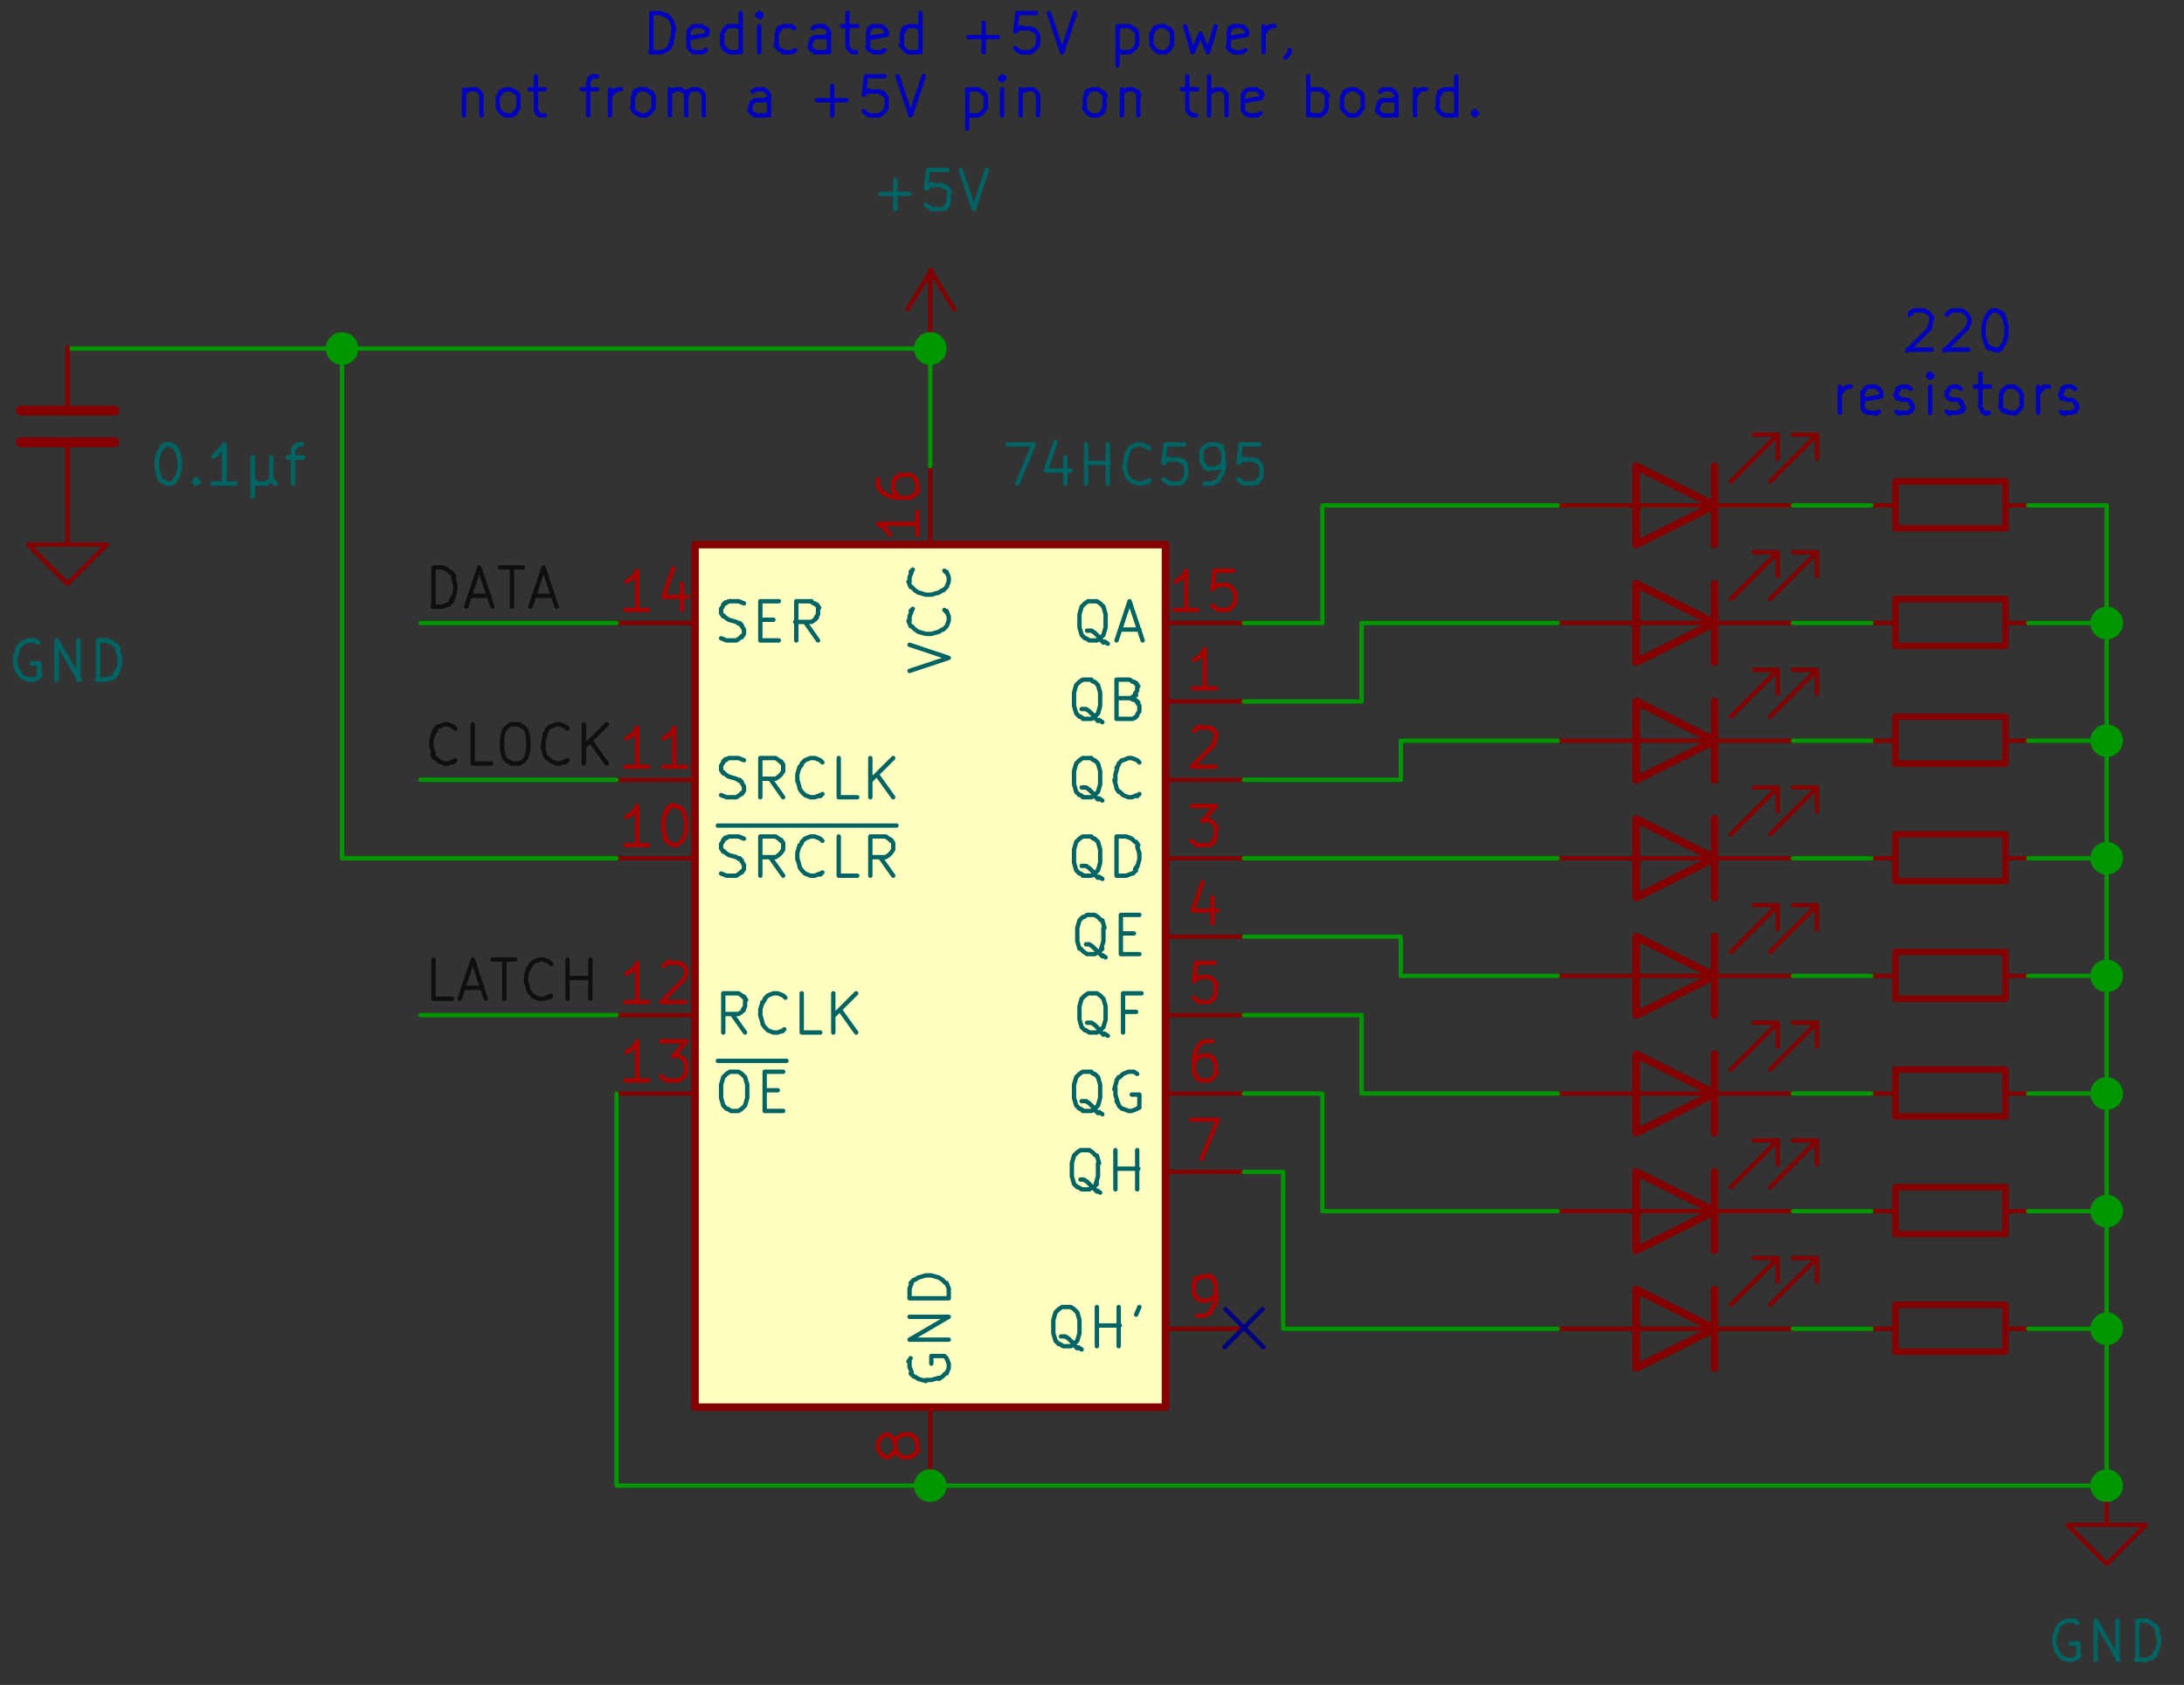 <svg id="Layer_1" xmlns="http://www.w3.org/2000/svg" version="1.1" viewBox="0 0 200.5 154.7">
  <rect x="0" y="0" width="200.5" height="154.7" fill="#333333" stroke="none"/>
  <defs>
    <style>
      .st1 {
        stroke: #000084
      }

      .st1,
      .st10,
      .st11,
      .st12,
      .st13,
      .st14,
      .st2,
      .st3,
      .st4,
      .st5,
      .st6,
      .st7,
      .st8,
      .st9 {
        stroke-linecap: round;
        stroke-linejoin: round
      }

      .st1,
      .st10,
      .st12,
      .st13,
      .st14,
      .st2,
      .st3,
      .st4,
      .st5,
      .st6,
      .st7,
      .st8,
      .st9 {
        fill: none
      }

      .st1,
      .st10,
      .st11,
      .st12,
      .st14,
      .st2,
      .st5,
      .st6 {
        stroke-width: .4px
      }

      .st13,
      .st2 {
        stroke: #a90000
      }

      .st17 {
        letter-spacing: .2em
      }

      .st13,
      .st3,
      .st7,
      .st8 {
        font-family: ArialMT, Arial;
        font-size: 4.8px;
        stroke-width: .4px
      }

      .st12,
      .st3 {
        stroke: #0f0f0f
      }

      .st4 {
        stroke-width: .7px
      }

      .st14,
      .st4,
      .st9 {
        stroke: #840000
      }

      .st21 {
        letter-spacing: .8em
      }

      .st11,
      .st5 {
        stroke: #009600
      }

      .st23 {
        letter-spacing: .8em
      }

      .st6,
      .st8 {
        stroke: #006464
      }

      .st10,
      .st7 {
        stroke: #0000c2
      }

      .st31 {
        letter-spacing: .4em
      }

      .st9 {
        stroke-width: .6px
      }

      .st32 {
        isolation: isolate;
        opacity: 0
      }

      .st35 {
        letter-spacing: .8em
      }

      .st11 {
        fill: #009600
      }

      .st36 {
        letter-spacing: 1.6em
      }

      .st41 {
        letter-spacing: .3em
      }
    </style>
  </defs>
  <path class="st9" d="M174 87.4h10.1v4.3H174z" />
  <path class="st14"
    d="M174 89.6h-2.2M184.1 89.6h2.2M162.5 44.2l4.3-4.3h-2.2 2.2v2.2M158.9 44.2l4.3-4.3H161h2.2v2.2M157.4 46.4h-7.2" />
  <path class="st4" d="M157.4 42.8V50M150.2 42.8V50l7.2-3.6-7.2-3.6Z" />
  <path class="st14"
    d="M157.4 46.4h7.2M150.2 46.4H143M162.5 65.8l4.3-4.3h-2.2 2.2v2.2M158.9 65.8l4.3-4.3H161h2.2v2.2M157.4 68h-7.2" />
  <path class="st4" d="M157.4 64.4v7.2M150.2 64.4v7.2l7.2-3.6-7.2-3.6Z" />
  <path class="st14"
    d="M157.4 68h7.2M150.2 68H143M162.5 119.8l4.3-4.3h-2.2 2.2v2.2M158.9 119.8l4.3-4.3H161h2.2v2.2M157.4 122h-7.2" />
  <path class="st4" d="M157.4 118.4v7.2M150.2 118.4v7.2l7.2-3.6-7.2-3.6Z" />
  <path class="st14"
    d="M157.4 122h7.2M150.2 122H143M162.5 98.2l4.3-4.3h-2.2 2.2v2.2M158.9 98.2l4.3-4.3H161h2.2v2.2M157.4 100.4h-7.2" />
  <path class="st4" d="M157.4 96.8v7.2M150.2 96.8v7.2l7.2-3.6-7.2-3.6Z" />
  <path class="st14" d="M157.4 100.4h7.2M150.2 100.4H143" />
  <path class="st9" d="M174 119.8h10.1v4.3H174z" />
  <path class="st14"
    d="M174 122h-2.2M184.1 122h2.2M162.5 109l4.3-4.3h-2.2 2.2v2.2M158.9 109l4.3-4.3H161h2.2v2.2M157.4 111.2h-7.2" />
  <path class="st4" d="M157.4 107.6v7.2M150.2 107.6v7.2l7.2-3.6-7.2-3.6Z" />
  <path class="st14" d="M157.4 111.2h7.2M150.2 111.2H143" />
  <path class="st9" d="M174 109h10.1v4.3H174z" />
  <path class="st14" d="M174 111.2h-2.2M184.1 111.2h2.2" />
  <path class="st9" d="M174 98.2h10.1v4.3H174z" />
  <path class="st14"
    d="M174 100.4h-2.2M184.1 100.4h2.2M162.5 55l4.3-4.3h-2.2 2.2v2.2M158.9 55l4.3-4.3H161h2.2v2.2M157.4 57.2h-7.2" />
  <path class="st4" d="M157.4 53.6v7.2M150.2 53.6v7.2l7.2-3.6-7.2-3.6Z" />
  <path class="st14" d="M157.4 57.2h7.2M150.2 57.2H143M193.4 136.4v3.6h3.6l-3.6 3.6-3.6-3.6h3.6M193.4 136.4h0" />
  <path class="st6"
    d="m190.7 149-.3-.2M190.3 148.8h-.5M189.8 148.8l-.5.2M189.3 149l-.3.3M189 149.3l-.2.3M188.8 149.7l-.2.7M188.6 150.3v.5M188.6 150.9l.2.7M188.8 151.5l.2.3M189 151.9l.3.3M189.3 152.2l.5.2M189.8 152.4h.3M190.2 152.4l.5-.2M190.7 152.2l.2-.2M190.8 152.1v-1.2M190.8 150.9h-.7M192.4 152.4v-3.6M192.4 148.8l2.1 3.6M194.4 152.4v-3.6M196.2 152.4v-3.6M196.2 148.8h.9M197 148.8l.5.2M197.5 149l.3.3M197.9 149.3l.2.3M198 149.7l.2.7M198.2 150.3v.5M198.2 150.9l-.2.7M198 151.5l-.2.3M197.9 151.9l-.3.3M197.5 152.2l-.5.2M197 152.4h-.9" />
  <path class="st14" d="m83.3 28.4 2.2-3.6M85.4 24.8l2.2 3.6M85.4 32v-7.2M85.4 32h0" />
  <path class="st6"
    d="M80.8 17.8h2.7M82.2 19.2v-2.7M87 15.6h-1.7M85.2 15.6l-.2 1.7M85.1 17.3l.2-.2M85.2 17.1l.3-.2M85.6 17h.9M86.4 17l.3.2M86.8 17.1l.2.2M87 17.3l.2.3M87.1 17.7v.9M87.1 18.5l-.2.3M87 18.9l-.2.2M86.8 19l-.3.2M86.4 19.2h-.9M85.6 19.2l-.3-.2M85.2 19l-.2-.2M88.2 15.6l1.2 3.6M89.4 19.2l1.2-3.6" />
  <path style="fill:#ffffc2" d="M63.8 50H107v79.2H63.8z" />
  <path class="st4" d="M63.8 50H107v79.2H63.8z" />
  <path class="st14" d="M63.8 57.2h-7.2" />
  <path class="st6"
    d="m66.2 58.6.5.2M66.7 58.8h.9M67.6 58.8l.3-.2M67.9 58.6l.2-.2M68.1 58.5l.2-.3M68.3 58.1v-.3M68.3 57.8l-.2-.3M68.1 57.4l-.2-.2M67.9 57.3l-.3-.2M67.6 57.1l-.7-.2M66.9 56.9l-.3-.2M66.6 56.7l-.2-.2M66.4 56.6l-.2-.3M66.2 56.2v-.3M66.2 55.9l.2-.3M66.4 55.5l.2-.2M66.6 55.4l.3-.2M66.9 55.2h.9M67.8 55.2l.5.2M69.8 56.9H71M71.5 58.8h-1.7M69.8 58.8v-3.6M69.8 55.2h1.7M75.1 58.8l-1.2-1.7M73.1 58.8v-3.6M73.1 55.2h1.4M74.4 55.2l.3.2M74.8 55.4l.2.2M75 55.5l.2.3M75.1 55.9v.5M75.1 56.4l-.2.3M75 56.7l-.2.2M74.8 56.9l-.3.2M74.4 57.1H73" />
  <path class="st2"
    d="M59.5 56h-2.1M58.5 56v-3.6M58.5 52.4l-.3.5M58.2 52.9l-.3.3M57.8 53.2l-.3.2M62.6 53.6V56M61.8 52.2l-.9 2.6M60.9 54.8h2.2" />
  <path class="st14" d="M63.8 71.6h-7.2" />
  <path class="st6"
    d="m66.2 73 .5.2M66.7 73.2h.9M67.6 73.2l.3-.2M67.9 73l.2-.2M68.1 72.9l.2-.3M68.3 72.5v-.3M68.3 72.2l-.2-.3M68.1 71.8l-.2-.2M67.9 71.7l-.3-.2M67.6 71.5l-.7-.2M66.9 71.3l-.3-.2M66.6 71.1l-.2-.2M66.4 71l-.2-.3M66.2 70.6v-.3M66.2 70.3l.2-.3M66.4 69.9l.2-.2M66.6 69.8l.3-.2M66.9 69.6h.9M67.8 69.6l.5.2M71.9 73.2l-1.2-1.7M69.8 73.2v-3.6M69.8 69.6h1.4M71.2 69.6l.3.2M71.5 69.8l.2.2M71.7 69.9l.2.3M71.9 70.3v.5M71.9 70.8l-.2.3M71.7 71.1l-.2.2M71.5 71.3l-.3.2M71.2 71.5h-1.4M75.5 72.9l-.2.2M75.3 73l-.5.2M74.8 73.2h-.3M74.4 73.2l-.5-.2M73.9 73l-.3-.3M73.6 72.7l-.2-.3M73.4 72.3l-.2-.7M73.2 71.7v-.5M73.2 71.1l.2-.7M73.4 70.5l.2-.3M73.6 70.1l.3-.3M73.9 69.8l.5-.2M74.4 69.6h.3M74.8 69.6l.5.2M75.3 69.8l.2.2M78.7 73.2H77M77 73.2v-3.6M79.9 73.2v-3.6M82 73.2l-1.5-2.1M82 69.6l-2.1 2.1" />
  <path class="st2"
    d="M59.5 70.4h-2.1M58.5 70.4v-3.6M58.5 66.8l-.3.5M58.2 67.3l-.3.3M57.8 67.6l-.3.2M63 70.4h-2.1M61.9 70.4v-3.6M61.9 66.8l-.3.5M61.6 67.3l-.3.3M61.2 67.6l-.3.2" />
  <path class="st14" d="M63.8 78.8h-7.2" />
  <path class="st6"
    d="m66.2 80.2.5.2M66.7 80.4h.9M67.6 80.4l.3-.2M67.9 80.2l.2-.2M68.1 80.1l.2-.3M68.3 79.7v-.3M68.3 79.4l-.2-.3M68.1 79l-.2-.2M67.9 78.9l-.3-.2M67.6 78.7l-.7-.2M66.9 78.5l-.3-.2M66.6 78.3l-.2-.2M66.4 78.2l-.2-.3M66.2 77.8v-.3M66.2 77.5l.2-.3M66.4 77.1l.2-.2M66.6 77l.3-.2M66.9 76.8h.9M67.8 76.8l.5.2M71.9 80.4l-1.2-1.7M69.8 80.4v-3.6M69.8 76.8h1.4M71.2 76.8l.3.2M71.5 77l.2.2M71.7 77.1l.2.3M71.9 77.5v.5M71.9 78l-.2.3M71.7 78.3l-.2.2M71.5 78.5l-.3.2M71.2 78.7h-1.4M75.5 80.1l-.2.2M75.3 80.2l-.5.2M74.8 80.4h-.3M74.4 80.4l-.5-.2M73.9 80.2l-.3-.3M73.6 79.9l-.2-.3M73.4 79.5l-.2-.7M73.2 78.9v-.5M73.2 78.3l.2-.7M73.4 77.7l.2-.3M73.6 77.3l.3-.3M73.9 77l.5-.2M74.4 76.8h.3M74.8 76.8l.5.2M75.3 77l.2.2M78.7 80.4H77M77 80.4v-3.6M82 80.4l-1.2-1.7M79.9 80.4v-3.6M79.9 76.8h1.4M81.3 76.8l.3.2M81.6 77l.2.2M81.8 77.1l.2.3M82 77.5v.5M82 78l-.2.3M81.8 78.3l-.2.2M81.6 78.5l-.3.2M81.3 78.7h-1.4M65.9 75.8h16.4" />
  <path class="st2"
    d="M59.5 77.6h-2.1M58.5 77.6V74M58.5 74l-.3.5M58.2 74.5l-.3.3M57.8 74.8l-.3.2M61.8 74h.3M62.1 74l.3.2M62.4 74.1l.2.2M62.6 74.3l.2.3M62.8 74.7l.2.7M63 75.3v.9M63 76.2l-.2.7M62.8 76.9l-.2.3M62.6 77.2l-.2.2M62.4 77.4l-.3.2M62.1 77.6h-.3M61.8 77.6l-.3-.2M61.4 77.4l-.2-.2M61.2 77.2l-.2-.3M61.1 76.9l-.2-.7M60.9 76.2v-.9M60.9 75.3l.2-.7M61.1 74.7l.2-.3M61.2 74.3l.2-.2M61.4 74.1l.3-.2" />
  <path class="st14" d="M63.8 93.2h-7.2" />
  <path class="st6"
    d="m68.4 94.8-1.2-1.7M66.4 94.8v-3.6M66.4 91.2h1.4M67.8 91.2l.3.2M68.1 91.4l.2.2M68.3 91.5l.2.3M68.4 91.9v.5M68.4 92.4l-.2.3M68.3 92.7l-.2.2M68.1 92.9l-.3.2M67.8 93.1h-1.4M72 94.5l-.2.2M71.9 94.6l-.5.2M71.4 94.8h-.3M71 94.8l-.5-.2M70.5 94.6l-.3-.3M70.2 94.3 70 94M70 93.9l-.2-.7M69.8 93.3v-.5M69.8 92.7l.2-.7M70 92.1l.2-.3M70.2 91.7l.3-.3M70.5 91.4l.5-.2M71 91.2h.3M71.4 91.2l.5.2M71.9 91.4l.2.2M75.3 94.8h-1.7M73.6 94.8v-3.6M76.5 94.8v-3.6M78.6 94.8l-1.5-2.1M78.6 91.2l-2.1 2.1" />
  <path class="st2"
    d="M59.5 92h-2.1M58.5 92v-3.6M58.5 88.4l-.3.5M58.2 88.9l-.3.3M57.8 89.2l-.3.2M60.9 88.7l.2-.2M61.1 88.5l.3-.2M61.4 88.4h.9M62.3 88.4l.3.2M62.6 88.5l.2.2M62.8 88.7l.2.3M63 89.1v.3M63 89.4l-.2.5M62.8 89.9 60.7 92M60.7 92h2.2" />
  <path class="st14" d="M63.8 100.4h-7.2" />
  <path class="st6"
    d="M67.1 98.4h.7M67.8 98.4l.3.2M68.1 98.6l.3.3M68.4 98.9l.2.7M68.6 99.6v1.2M68.6 100.8l-.2.7M68.4 101.5l-.3.3M68.1 101.8l-.3.2M67.8 102h-.7M67.1 102l-.3-.2M66.7 101.8l-.3-.3M66.4 101.5l-.2-.7M66.2 100.8v-1.2M66.2 99.6l.2-.7M66.4 98.9l.3-.3M66.7 98.6l.3-.2M70.2 100.1h1.2M71.9 102h-1.7M70.2 102v-3.6M70.2 98.4h1.7M65.9 97.4h6.3" />
  <path class="st2"
    d="M59.5 99.2h-2.1M58.5 99.2v-3.6M58.5 95.6l-.3.5M58.2 96.1l-.3.3M57.8 96.4l-.3.2M60.7 95.6h2.2M63 95.6 61.8 97M61.8 96.9h.5M62.3 96.9l.3.2M62.6 97.1l.2.2M62.8 97.3l.2.3M63 97.6v.9M63 98.5l-.2.3M62.8 98.8l-.2.2M62.6 99l-.3.2M62.3 99.2h-1M61.2 99.2l-.3-.2M60.9 99l-.2-.2" />
  <path class="st14" d="M85.4 50v-7.2" />
  <path class="st6"
    d="m83.5 61.6 3.6-1.2M87.1 60.4l-3.6-1.2M86.7 56l.2.2M86.9 56.1l.2.5M87.1 56.6v.3M87.1 57l-.2.5M86.9 57.5l-.3.3M86.5 57.8l-.3.2M86.2 58l-.7.2M85.5 58.2H85M85 58.2l-.7-.2M84.3 58l-.3-.2M84 57.8l-.3-.3M83.6 57.5l-.2-.5M83.5 57v-.3M83.5 56.6l.2-.5M83.6 56.1l.2-.2M86.7 52.4l.2.2M86.9 52.5l.2.5M87.1 53v.3M87.1 53.4l-.2.5M86.9 53.9l-.3.3M86.5 54.2l-.3.2M86.2 54.4l-.7.2M85.5 54.6H85M85 54.6l-.7-.2M84.3 54.4l-.3-.2M84 54.2l-.3-.3M83.6 53.9l-.2-.5M83.5 53.4v-.3M83.5 53l.2-.5M83.6 52.5l.2-.2" />
  <path class="st2"
    d="M84.2 47v2.1M84.2 48.1h-3.6M80.6 48.1l.5.3M81.1 48.4l.3.3M81.5 48.8l.2.3M80.6 44v.7M80.6 44.6l.2.3M80.8 45l.2.2M81 45.2l.5.3M81.5 45.5l.7.2M82.2 45.7h1.4M83.5 45.7l.3-.2M83.9 45.5l.2-.2M84.1 45.3l.2-.3M84.2 45v-.7M84.2 44.3 84 44M84.1 44l-.2-.2M83.9 43.8l-.3-.2M83.5 43.6h-.9M82.7 43.6l-.3.2M82.3 43.8l-.2.2M82.2 44l-.2.3M82 44.3v.7M82 45l.2.3M82.2 45.3l.2.2M82.3 45.5l.3.2" />
  <path class="st14" d="M85.4 129.2v7.2" />
  <path class="st6"
    d="m83.6 124.7-.2.3M83.5 125v.5M83.5 125.5l.2.5M83.6 126.1l.3.3M84 126.4l.3.2M84.3 126.6l.7.2M85 126.7h.5M85.5 126.7l.7-.2M86.2 126.6l.3-.2M86.5 126.4l.3-.3M86.9 126.1l.2-.5M87.1 125.5v-.3M87.1 125.2l-.2-.5M86.9 124.7l-.2-.2M86.7 124.5h-1.2M85.5 124.5v.7M87.1 123h-3.6M83.5 123l3.6-2.1M87.1 120.9h-3.6M87.1 119.2h-3.6M83.5 119.2v-.9M83.5 118.3l.2-.5M83.6 117.8l.3-.3M84 117.5l.3-.2M84.3 117.3l.7-.2M85 117.1h.5M85.5 117.1l.7.2M86.2 117.3l.3.2M86.5 117.5l.3.3M86.9 117.8l.2.5M87.1 118.3v.9" />
  <path class="st2"
    d="m82.2 133.1-.2.3M82 133.4l-.2.2M81.8 133.6l-.3.2M81.5 133.8h-.2M81.3 133.8l-.3-.2M81 133.6l-.2-.2M80.8 133.4l-.2-.3M80.6 133.1v-.7M80.6 132.4l.2-.3M80.8 132.1l.2-.2M81 131.9l.3-.2M81.3 131.7h.2M81.5 131.7l.3.2M81.8 131.9l.2.2M82 132.1l.2.3M82.2 132.4v.7M82.2 133.1l.2.3M82.3 133.4l.2.2M82.5 133.6l.3.2M82.9 133.8h.7M83.5 133.8l.3-.2M83.9 133.6l.2-.2M84.1 133.4l.2-.3M84.2 133.1v-.7M84.2 132.4l-.2-.3M84.1 132.1l-.2-.2M83.9 131.9l-.3-.2M83.5 131.7h-.7M82.9 131.7l-.3.2M82.5 131.9l-.2.2M82.3 132.1l-.2.3" />
  <path class="st14" d="M107 57.2h7.2" />
  <path class="st6"
    d="m101.7 59.1-.3-.2M101.3 59l-.3-.3M101 58.6l-.5-.5M100.5 58.1l-.3-.2M100.1 57.9h-.3M100 58.8l-.3-.2M99.6 58.6l-.3-.3M99.3 58.3l-.2-.7M99.1 57.6v-1.2M99.1 56.4l.2-.7M99.3 55.7l.3-.3M99.6 55.4l.3-.2M100 55.2h.7M100.7 55.2l.3.2M101 55.4l.3.3M101.3 55.7l.2.7M101.5 56.4v1.2M101.5 57.6l-.2.7M101.3 58.3l-.3.3M101 58.6l-.3.2M100.7 58.8h-.7M102.9 57.8h1.7M102.5 58.8l1.2-3.6M103.7 55.2l1.2 3.6" />
  <path class="st2"
    d="M109.9 56h-2.1M108.9 56v-3.6M108.9 52.4l-.3.5M108.6 52.9l-.3.3M108.2 53.2l-.3.2M113.2 52.4h-1.7M111.5 52.4l-.2 1.7M111.3 54.1l.2-.2M111.5 53.9l.3-.2M111.8 53.7h.9M112.7 53.7l.3.2M113 53.9l.2.2M113.2 54.1l.2.3M113.4 54.4v.9M113.4 55.3l-.2.3M113.2 55.6l-.2.2M113 55.8l-.3.2M112.7 56h-.9M111.8 56l-.3-.2M111.5 55.8l-.2-.2" />
  <path class="st14" d="M107 64.4h7.2" />
  <path class="st6"
    d="m101.2 66.3-.3-.2M100.8 66.2l-.3-.3M100.5 65.8l-.5-.5M100 65.3l-.3-.2M99.6 65.1h-.3M99.5 66l-.3-.2M99.1 65.8l-.3-.3M98.8 65.5l-.2-.7M98.6 64.8v-1.2M98.6 63.6l.2-.7M98.8 62.9l.3-.3M99.1 62.6l.3-.2M99.5 62.4h.7M100.1 62.4l.3.2M100.5 62.6l.3.3M100.8 62.9l.2.7M101 63.6v1.2M101 64.8l-.2.7M100.8 65.5l-.3.3M100.5 65.8l-.3.2M100.1 66h-.7M103.7 64.1l.5.2M104.3 64.3l.2.2M104.4 64.5l.2.3M104.6 64.8v.5M104.6 65.3l-.2.3M104.4 65.7l-.2.2M104.3 65.8l-.3.2M103.9 66h-1.4M102.5 66v-3.6M102.5 62.4h1.2M103.7 62.4l.3.2M104.1 62.6l.2.2M104.3 62.7l.2.3M104.4 63.1v.3M104.4 63.4l-.2.3M104.3 63.8l-.2.2M104.1 63.9l-.3.2M103.7 64.1h-1.2" />
  <path class="st2" d="M111.6 63.2h-2.1M110.6 63.2v-3.6M110.6 59.6l-.3.5M110.3 60.1l-.3.3M109.9 60.4l-.3.2" />
  <path class="st14" d="M107 71.6h7.2" />
  <path class="st6"
    d="m101.2 73.5-.3-.2M100.8 73.4l-.3-.3M100.5 73l-.5-.5M100 72.5l-.3-.2M99.6 72.3h-.3M99.5 73.2l-.3-.2M99.1 73l-.3-.3M98.8 72.7l-.2-.7M98.6 72v-1.2M98.6 70.8l.2-.7M98.8 70.1l.3-.3M99.1 69.8l.3-.2M99.5 69.6h.7M100.1 69.6l.3.2M100.5 69.8l.3.3M100.8 70.1l.2.7M101 70.8V72M101 72l-.2.7M100.8 72.7l-.3.3M100.5 73l-.3.2M100.1 73.2h-.7M104.6 72.9l-.2.2M104.4 73l-.5.2M103.9 73.2h-.3M103.6 73.2l-.5-.2M103.1 73l-.3-.3M102.7 72.7l-.2-.3M102.5 72.3l-.2-.7M102.4 71.7v-.5M102.4 71.1l.2-.7M102.5 70.5l.2-.3M102.7 70.1l.3-.3M103.1 69.8l.5-.2M103.6 69.6h.3M103.9 69.6l.5.2M104.4 69.8l.2.2" />
  <path class="st2"
    d="m109.6 67.1.2-.2M109.8 66.9l.3-.2M110.1 66.8h.9M111 66.8l.3.2M111.3 66.9l.2.2M111.5 67.1l.2.3M111.6 67.5v.3M111.6 67.8l-.2.5M111.5 68.3l-2.1 2.1M109.4 70.4h2.2" />
  <path class="st14" d="M107 78.8h7.2" />
  <path class="st6"
    d="m101.2 80.7-.3-.2M100.8 80.6l-.3-.3M100.5 80.2l-.5-.5M100 79.7l-.3-.2M99.6 79.5h-.3M99.5 80.4l-.3-.2M99.1 80.2l-.3-.3M98.8 79.9l-.2-.7M98.6 79.2V78M98.6 78l.2-.7M98.8 77.3l.3-.3M99.1 77l.3-.2M99.5 76.8h.7M100.1 76.8l.3.2M100.5 77l.3.3M100.8 77.3l.2.7M101 78v1.2M101 79.2l-.2.7M100.8 79.9l-.3.3M100.5 80.2l-.3.2M100.1 80.4h-.7M102.5 80.4v-3.6M102.5 76.8h.9M103.4 76.8l.5.2M103.9 77l.3.3M104.3 77.3l.2.3M104.4 77.7l.2.7M104.6 78.3v.5M104.6 78.9l-.2.7M104.4 79.5l-.2.3M104.3 79.9l-.3.3M103.9 80.2l-.5.2M103.4 80.4h-.9" />
  <path class="st2"
    d="M109.4 74h2.2M111.6 74l-1.2 1.4M110.4 75.3h.5M111 75.3l.3.2M111.3 75.5l.2.2M111.5 75.7l.2.3M111.6 76v.9M111.6 76.9l-.2.3M111.5 77.2l-.2.2M111.3 77.4l-.3.2M111 77.6h-1M109.9 77.6l-.3-.2M109.6 77.4l-.2-.2" />
  <path class="st14" d="M107 86h7.2" />
  <path class="st6"
    d="m101.5 87.9-.3-.2M101.2 87.8l-.3-.3M100.8 87.4l-.5-.5M100.3 86.9l-.3-.2M100 86.7h-.3M99.8 87.6l-.3-.2M99.5 87.4l-.3-.3M99.1 87.1l-.2-.7M98.9 86.4v-1.2M98.9 85.2l.2-.7M99.1 84.5l.3-.3M99.5 84.2l.3-.2M99.8 84h.7M100.5 84l.3.2M100.8 84.2l.3.3M101.2 84.5l.2.7M101.3 85.2v1.2M101.3 86.4l-.2.7M101.2 87.1l-.3.3M100.8 87.4l-.3.2M100.5 87.6h-.7M102.9 85.7h1.2M104.6 87.6h-1.7M102.9 87.6V84M102.9 84h1.7" />
  <path class="st2" d="M111.3 82.4v2.4M110.4 81l-.9 2.6M109.6 83.6h2.2" />
  <path class="st14" d="M107 93.2h7.2" />
  <path class="st6"
    d="m101.7 95.1-.3-.2M101.3 95l-.3-.3M101 94.6l-.5-.5M100.5 94.1l-.3-.2M100.1 93.9h-.3M100 94.8l-.3-.2M99.6 94.6l-.3-.3M99.3 94.3l-.2-.7M99.1 93.6v-1.2M99.1 92.4l.2-.7M99.3 91.7l.3-.3M99.6 91.4l.3-.2M100 91.2h.7M100.7 91.2l.3.2M101 91.4l.3.3M101.3 91.7l.2.7M101.5 92.4v1.2M101.5 93.6l-.2.7M101.3 94.3l-.3.3M101 94.6l-.3.2M100.7 94.8h-.7M104.3 92.9h-1.2M103.1 94.8v-3.6M103.1 91.2h1.7" />
  <path class="st2"
    d="M111.5 88.4h-1.7M109.8 88.4l-.2 1.7M109.6 90.1l.2-.2M109.8 89.9l.3-.2M110.1 89.7h.9M111 89.7l.3.2M111.3 89.9l.2.2M111.5 90.1l.2.3M111.6 90.4v.9M111.6 91.3l-.2.3M111.5 91.6l-.2.2M111.3 91.8l-.3.2M111 92h-.9M110.1 92l-.3-.2M109.8 91.8l-.2-.2" />
  <path class="st14" d="M107 100.4h7.2" />
  <path class="st6"
    d="m101.2 102.3-.3-.2M100.8 102.2l-.3-.3M100.5 101.8l-.5-.5M100 101.3l-.3-.2M99.6 101.1h-.3M99.5 102l-.3-.2M99.1 101.8l-.3-.3M98.8 101.5l-.2-.7M98.6 100.8v-1.2M98.6 99.6l.2-.7M98.8 98.9l.3-.3M99.1 98.6l.3-.2M99.5 98.4h.7M100.1 98.4l.3.2M100.5 98.6l.3.3M100.8 98.9l.2.7M101 99.6v1.2M101 100.8l-.2.7M100.8 101.5l-.3.3M100.5 101.8l-.3.2M100.1 102h-.7M104.4 98.6l-.3-.2M104.1 98.4h-.5M103.6 98.4l-.5.2M103.1 98.6l-.3.3M102.7 98.9l-.2.3M102.5 99.3l-.2.7M102.4 99.9v.5M102.4 100.5l.2.7M102.5 101.1l.2.3M102.7 101.5l.3.3M103.1 101.8l.5.2M103.6 102h.3M103.9 102l.5-.2M104.4 101.8l.2-.2M104.6 101.7v-1.2M104.6 100.5h-.7" />
  <path class="st2"
    d="M111.3 95.6h-.7M110.6 95.6l-.3.2M110.3 95.7l-.2.2M110.1 95.9l-.3.5M109.8 96.4l-.2.7M109.6 97.1v1.4M109.6 98.5l.2.3M109.8 98.8l.2.2M109.9 99l.3.2M110.3 99.2h.7M111 99.2l.3-.2M111.3 99l.2-.2M111.5 98.8l.2-.3M111.6 98.5v-.9M111.6 97.6l-.2-.3M111.5 97.3l-.2-.2M111.3 97.1l-.3-.2M111 96.9h-.7M110.3 96.9l-.3.2M109.9 97.1l-.2.2M109.8 97.3l-.2.3" />
  <path class="st14" d="M107 107.6h7.2" />
  <path class="st6"
    d="m101 109.5-.3-.2M100.7 109.4l-.3-.3M100.3 109l-.5-.5M99.8 108.5l-.3-.2M99.5 108.3h-.3M99.3 109.2l-.3-.2M98.9 109l-.3-.3M98.6 108.7l-.2-.7M98.4 108v-1.2M98.4 106.8l.2-.7M98.6 106.1l.3-.3M98.9 105.8l.3-.2M99.3 105.6h.7M100 105.6l.3.2M100.3 105.8l.3.3M100.7 106.1l.2.7M100.8 106.8v1.2M100.8 108l-.2.7M100.7 108.7l-.3.3M100.3 109l-.3.2M100 109.2h-.7M102.4 109.2v-3.6M102.4 107.3h2.1M104.4 109.2v-3.6" />
  <path class="st2" d="M109.4 102.8h2.4M111.8 102.8l-1.5 3.6" />
  <path class="st14" d="M107 122h7.2" />
  <path class="st6"
    d="m99.3 123.9-.3-.2M98.9 123.8l-.3-.3M98.6 123.4l-.5-.5M98.1 122.9l-.3-.2M97.7 122.7h-.3M97.6 123.6l-.3-.2M97.2 123.4l-.3-.3M96.9 123.1l-.2-.7M96.7 122.4v-1.2M96.7 121.2l.2-.7M96.9 120.5l.3-.3M97.2 120.2l.3-.2M97.6 120h.7M98.3 120l.3.2M98.6 120.2l.3.3M98.9 120.5l.2.7M99.1 121.2v1.2M99.1 122.4l-.2.7M98.9 123.1l-.3.3M98.6 123.4l-.3.2M98.3 123.6h-.7M100.7 123.6V120M100.7 121.7h2.1M102.7 123.6V120M104.6 120l-.3.7" />
  <path class="st2"
    d="M109.9 120.8h.7M110.6 120.8l.3-.2M111 120.6l.2-.2M111.1 120.4l.3-.5M111.5 119.9l.2-.7M111.6 119.2v-1.4M111.6 117.9l-.2-.3M111.5 117.5l-.2-.2M111.3 117.3l-.3-.2M111 117.2h-.7M110.3 117.2l-.3.2M109.9 117.3l-.2.2M109.8 117.5l-.2.3M109.6 117.9v.9M109.6 118.7l.2.3M109.8 119.1l.2.2M109.9 119.2l.3.2M110.3 119.4h.7M111 119.4l.3-.2M111.3 119.2l.2-.2M111.5 119.1l.2-.3" />
  <path class="st6"
    d="M92.5 40.8h2.4M94.9 40.8l-1.5 3.6M97.8 42v2.4M96.9 40.6l-.9 2.6M96.1 43.2h2.2M99.7 44.4v-3.6M99.7 42.5h2.1M101.7 44.4v-3.6M105.5 44.1l-.2.2M105.3 44.2l-.5.2M104.8 44.4h-.3M104.5 44.4l-.5-.2M103.9 44.2l-.3-.3M103.6 43.9l-.2-.3M103.4 43.5l-.2-.7M103.3 42.9v-.5M103.3 42.3l.2-.7M103.4 41.7l.2-.3M103.6 41.3l.3-.3M103.9 41l.5-.2M104.5 40.8h.3M104.8 40.8l.5.2M105.3 41l.2.2M108.7 40.8H107M107 40.8l-.2 1.7M106.9 42.5l.2-.2M107 42.3l.3-.2M107.4 42.2h.9M108.2 42.2l.3.2M108.6 42.3l.2.2M108.7 42.5l.2.3M108.9 42.9v.9M108.9 43.7l-.2.3M108.7 44.1l-.2.2M108.6 44.2l-.3.2M108.2 44.4h-.9M107.4 44.4l-.3-.2M107 44.2l-.2-.2M110.6 44.4h.7M111.3 44.4l.3-.2M111.7 44.2l.2-.2M111.8 44.1l.3-.5M112.2 43.5l.2-.7M112.3 42.9v-1.4M112.3 41.5l-.2-.3M112.2 41.1l-.2-.2M112 41l-.3-.2M111.7 40.8h-.7M111 40.8l-.3.2M110.6 41l-.2.2M110.5 41.1l-.2.3M110.3 41.5v.9M110.3 42.3l.2.3M110.5 42.7l.2.2M110.6 42.9l.3.2M111 43h.7M111.7 43l.3-.2M112 42.9l.2-.2M112.2 42.7l.2-.3M115.6 40.8h-1.7M113.9 40.8l-.2 1.7M113.7 42.5l.2-.2M113.9 42.3l.3-.2M114.2 42.2h.9M115.1 42.2l.3.2M115.4 42.3l.2.2M115.6 42.5l.2.3M115.8 42.9v.9M115.8 43.7l-.2.3M115.6 44.1l-.2.2M115.4 44.2l-.3.2M115.1 44.4h-.9M114.2 44.4l-.3-.2M113.9 44.2l-.2-.2" />
  <path d="M1.9 37.7h8.6M1.9 40.6h8.6"
    style="stroke-width:.9px;stroke:#840000;fill:none;stroke-linecap:round;stroke-linejoin:round" />
  <path class="st14" d="M6.2 37.7v-5.8M6.2 40.6v5.8" />
  <path class="st6"
    d="M15.3 40.8h.3M15.6 40.8l.3.2M16 41l.2.2M16.1 41.2l.2.3M16.3 41.5l.2.7M16.5 42.2v.9M16.5 43l-.2.7M16.3 43.7l-.2.3M16.1 44.1l-.2.2M16 44.2l-.3.2M15.6 44.4h-.3M15.3 44.4l-.3-.2M14.9 44.2l-.2-.2M14.8 44.1l-.2-.3M14.6 43.7l-.2-.7M14.4 43v-.9M14.4 42.2l.2-.7M14.6 41.5l.2-.3M14.8 41.2l.2-.2M14.9 41l.3-.2M18 44.1l.2.2M18.2 44.2l-.2.2M18 44.4l-.2-.2M17.8 44.2l.2-.2M18 44.1v.3M21.6 44.4h-2.1M20.6 44.4v-3.6M20.6 40.8l-.3.5M20.2 41.3l-.3.3M19.9 41.7l-.3.2M23.2 42v3.6M24.9 43.9l.2.3M25 44.2l.3.2M23.2 43.9l.2.3M23.3 44.2l.3.2M23.7 44.4h.7M24.4 44.4l.3-.2M24.7 44.2l.2-.3M24.9 43.9V42M26.4 42h1.4M26.9 44.4v-3.1M26.9 41.3l.2-.3M27.1 41l.3-.2M27.4 40.8h.3" />
  <path class="st14" d="M6.2 46.4V50h3.6l-3.6 3.6L2.6 50h3.6M6.2 46.4h0" />
  <path class="st6"
    d="m3.5 59-.3-.2M3.1 58.8h-.5M2.6 58.8l-.5.2M2.1 59l-.3.3M1.8 59.3l-.2.3M1.6 59.7l-.2.7M1.4 60.3v.5M1.4 60.9l.2.7M1.6 61.5l.2.3M1.8 61.9l.3.3M2.1 62.2l.5.2M2.6 62.4h.3M3 62.4l.5-.2M3.5 62.2l.2-.2M3.6 62.1v-1.2M3.6 60.9h-.7M5.2 62.4v-3.6M5.2 58.8l2.1 3.6M7.2 62.4v-3.6M9 62.4v-3.6M9 58.8h.9M9.8 58.8l.5.2M10.3 59l.3.3M10.7 59.3l.2.3M10.8 59.7l.2.7M11 60.3v.5M11 60.9l-.2.7M10.8 61.5l-.2.3M10.7 61.9l-.3.3M10.3 62.2l-.5.2M9.8 62.4h-.9" />
  <path class="st9" d="M174 55h10.1v4.3H174z" />
  <path class="st14" d="M174 57.2h-2.2M184.1 57.2h2.2" />
  <path class="st9" d="M174 44.2h10.1v4.3H174z" />
  <path class="st14"
    d="M174 46.4h-2.2M184.1 46.4h2.2M162.5 87.4l4.3-4.3h-2.2 2.2v2.2M158.9 87.4l4.3-4.3H161h2.2v2.2M157.4 89.6h-7.2" />
  <path class="st4" d="M157.4 86v7.2M150.2 86v7.2l7.2-3.6-7.2-3.6Z" />
  <path class="st14"
    d="M157.4 89.6h7.2M150.2 89.6H143M162.5 76.6l4.3-4.3h-2.2 2.2v2.2M158.9 76.6l4.3-4.3H161h2.2v2.2M157.4 78.8h-7.2" />
  <path class="st4" d="M157.4 75.2v7.2M150.2 75.2v7.2l7.2-3.6-7.2-3.6Z" />
  <path class="st14" d="M157.4 78.8h7.2M150.2 78.8H143" />
  <path class="st9" d="M174 65.8h10.1v4.3H174z" />
  <path class="st14" d="M174 68h-2.2M184.1 68h2.2" />
  <path class="st9" d="M174 76.6h10.1v4.3H174z" />
  <path class="st14" d="M174 78.8h-2.2M184.1 78.8h2.2" />
  <path class="st12"
    d="M39.8 55.7v-3.6M39.8 52.1h.9M40.6 52.1l.5.2M41.1 52.3l.3.3M41.5 52.6l.2.3M41.6 53l.2.7M41.8 53.6v.5M41.8 54.2l-.2.7M41.6 54.8l-.2.3M41.5 55.2l-.3.3M41.1 55.5l-.5.2M40.6 55.7h-.9M43.2 54.7h1.7M42.8 55.7l1.2-3.6M44 52.1l1.2 3.6M45.9 52.1H48M47 55.7v-3.6M49 54.7h1.7M48.7 55.7l1.2-3.6M49.9 52.1l1.2 3.6M41.8 69.8l-.2.2M41.6 69.9l-.5.2M41.1 70.1h-.3M40.8 70.1l-.5-.2M40.3 69.9l-.3-.3M39.9 69.6l-.2-.3M39.8 69.2l-.2-.7M39.6 68.6v-.5M39.6 68l.2-.7M39.8 67.4l.2-.3M39.9 67l.3-.3M40.3 66.7l.5-.2M40.8 66.5h.3M41.1 66.5l.5.2M41.6 66.7l.2.2M45.1 70.1h-1.7M43.4 70.1v-3.6M47 66.5h.7M47.6 66.5l.3.2M48 66.7l.3.3M48.3 67l.2.7M48.5 67.7v1.2M48.5 68.9l-.2.7M48.3 69.6l-.3.3M48 69.9l-.3.2M47.6 70.1h-.7M47 70.1l-.3-.2M46.6 69.9l-.3-.3M46.3 69.6l-.2-.7M46.1 68.9v-1.2M46.1 67.7l.2-.7M46.3 67l.3-.3M46.6 66.7l.3-.2M52.1 69.8l-.2.2M51.9 69.9l-.5.2M51.4 70.1h-.3M51.1 70.1l-.5-.2M50.6 69.9l-.3-.3M50.2 69.6l-.2-.3M50 69.2l-.2-.7M49.9 68.6v-.5M49.9 68l.2-.7M50 67.4l.2-.3M50.2 67l.3-.3M50.6 66.7l.5-.2M51.1 66.5h.3M51.4 66.5l.5.2M51.9 66.7l.2.2M53.6 70.1v-3.6M55.7 70.1 54.2 68M55.7 66.5l-2.1 2.1M41.5 91.7h-1.7M39.8 91.7v-3.6M42.5 90.7h1.7M42.2 91.7l1.2-3.6M43.4 88.1l1.2 3.6M45.2 88.1h2.1M46.3 91.7v-3.6M50.6 91.4l-.2.2M50.4 91.5l-.5.2M49.9 91.7h-.3M49.5 91.7l-.5-.2M49 91.5l-.3-.3M48.7 91.2l-.2-.3M48.5 90.8l-.2-.7M48.3 90.2v-.5M48.3 89.6l.2-.7M48.5 89l.2-.3M48.7 88.6l.3-.3M49 88.3l.5-.2M49.5 88.1h.3M49.9 88.1l.5.2M50.4 88.3l.2.2M52.1 91.7v-3.6M52.1 89.8h2.1M54.2 91.7v-3.6" />
  <path class="st5"
    d="M193.4 100.4v10.8M186.2 100.4h7.2M193.4 78.8v10.8M193.4 89.6v10.8M164.6 100.4h7.2M164.6 78.8h7.2M186.2 78.8h7.2M186.2 89.6h7.2M164.6 89.6h7.2M117.8 122H143M85.4 136.4h108M121.4 111.2H143M114.2 107.6h3.6M125 93.2v7.2M121.4 100.4v10.8M114.2 100.4h7.2M114.2 93.2H125M117.8 107.6V122M164.6 122h7.2M164.6 111.2h7.2M186.2 122h7.2M193.4 111.2V122M193.4 122v14.4M186.2 111.2h7.2M121.4 46.4H143M114.2 64.4H125M85.4 32v10.8M125 64.4v-7.2M128.6 68H143M114.2 86h14.4M114.2 71.6h14.4M114.2 78.8H143M56.6 136.4h28.8M38.6 93.2h18M56.6 100.4v36M6.2 32h25.2M31.4 78.8V32M38.6 57.2h18M31.4 78.8h25.2M31.4 32h54M193.4 57.2V68M186.2 57.2h7.2M125 57.2h18M121.4 57.2V46.4M128.6 71.6V68M114.2 57.2h7.2M193.4 46.4v10.8M186.2 46.4h7.2M125 100.4h18M128.6 89.6H143M128.6 86v3.6M186.2 68h7.2M193.4 68v10.8M164.6 46.4h7.2M164.6 68h7.2M164.6 57.2h7.2M38.6 71.6h18" />
  <path class="st1" d="m112.5 120.2 3.5 3.5M115.9 120.2l-3.5 3.5" />
  <path class="st10"
    d="m175.3 28.9.2-.2M175.4 28.7l.3-.2M175.8 28.5h.9M176.6 28.5l.3.2M177 28.7l.2.2M177.2 28.9l.2.3M177.3 29.2v.3M177.3 29.6l-.2.5M177.2 30.1l-2.1 2.1M175.1 32.1h2.2M178.7 28.9l.2-.2M178.9 28.7l.3-.2M179.2 28.5h.9M180.1 28.5l.3.2M180.4 28.7l.2.2M180.6 28.9l.2.3M180.8 29.2v.3M180.8 29.6l-.2.5M180.6 30.1l-2.1 2.1M178.5 32.1h2.2M183 28.5h.3M183.3 28.5l.3.2M183.7 28.7l.2.2M183.8 28.9l.2.3M184 29.2l.2.7M184.2 29.9v.9M184.2 30.8l-.2.7M184 31.5l-.2.3M183.8 31.8l-.2.2M183.7 32l-.3.2M183.3 32.1h-.3M183 32.1l-.3-.2M182.6 32l-.2-.2M182.5 31.8l-.2-.3M182.3 31.5l-.2-.7M182.1 30.8v-.9M182.1 29.9l.2-.7M182.3 29.2l.2-.3M182.5 28.9l.2-.2M182.6 28.7l.3-.2M168.9 37.9v-2.4M168.9 36.2l.2-.3M169.1 35.9l.2-.2M169.3 35.7l.3-.2M169.6 35.5h.3M172.5 37.8l-.3.2M172.2 37.9h-.7M171.5 37.9l-.3-.2M171.2 37.8l-.2-.3M171 37.4V36M171 36.1l.2-.3M171.2 35.7l.3-.2M171.5 35.5h.7M172.2 35.5l.3.2M172.5 35.7l.2.3M172.7 36.1v.3M172.7 36.4l-1.7.3M174.1 37.8l.3.2M174.4 37.9h.7M175.1 37.9l.3-.2M175.4 37.8l.2-.3M175.6 37.4v-.2M175.6 37.3l-.2-.3M175.4 36.9l-.3-.2M175.1 36.7h-.5M174.6 36.7l-.3-.2M174.2 36.6l-.2-.3M174.1 36.2V36M174.1 36.1l.2-.3M174.2 35.7l.3-.2M174.6 35.5h.5M175.1 35.5l.3.2M177.2 37.9v-2.4M177.2 34.3l-.2.2M177 34.5l.2.2M177.2 34.7l.2-.2M177.3 34.5l-.2-.2M177.2 34.3v.3M178.7 37.8l.3.2M179 37.9h.7M179.7 37.9l.3-.2M180.1 37.8l.2-.3M180.2 37.4v-.2M180.2 37.3l-.2-.3M180.1 36.9l-.3-.2M179.7 36.7h-.5M179.2 36.7l-.3-.2M178.9 36.6l-.2-.3M178.7 36.2V36M178.7 36.1l.2-.3M178.9 35.7l.3-.2M179.2 35.5h.5M179.7 35.5l.3.2M181.3 35.5h1.4M181.8 34.3v3.1M181.8 37.4l.2.3M182 37.8l.3.2M182.3 37.9h.3M184.4 37.9l-.3-.2M184 37.8l-.2-.2M183.8 37.6l-.2-.3M183.7 37.3v-1M183.7 36.2l.2-.3M183.8 35.9l.2-.2M184 35.7l.3-.2M184.4 35.5h.5M184.9 35.5l.3.2M185.2 35.7l.2.2M185.4 35.9l.2.3M185.6 36.2v1M185.6 37.3l-.2.3M185.4 37.6l-.2.2M185.2 37.8l-.3.2M184.9 37.9h-.5M187.1 37.9v-2.4M187.1 36.2l.2-.3M187.3 35.9l.2-.2M187.4 35.7l.3-.2M187.8 35.5h.3M189.2 37.8l.3.2M189.5 37.9h.7M190.2 37.9l.3-.2M190.5 37.8l.2-.3M190.7 37.4v-.2M190.7 37.3l-.2-.3M190.5 36.9l-.3-.2M190.2 36.7h-.5M189.7 36.7l-.3-.2M189.3 36.6l-.2-.3M189.2 36.2V36M189.2 36.1l.2-.3M189.3 35.7l.3-.2M189.7 35.5h.5M190.2 35.5l.3.2M59.8 4.8V1.2M59.8 1.2h.9M60.6 1.2l.5.2M61.2 1.4l.3.3M61.5 1.7l.2.3M61.7 2l.2.7M61.8 2.7v.5M61.8 3.2l-.2.7M61.7 3.9l-.2.3M61.5 4.3l-.3.3M61.2 4.6l-.5.2M60.6 4.8h-.9M64.8 4.6l-.3.2M64.4 4.8h-.7M63.7 4.8l-.3-.2M63.4 4.6l-.2-.3M63.2 4.3V2.9M63.2 2.9l.2-.3M63.4 2.6l.3-.2M63.7 2.4h.7M64.4 2.4l.3.2M64.8 2.6l.2.3M64.9 2.9v.3M64.9 3.2l-1.7.3M68 4.8V1.2M68 4.6l-.3.2M67.7 4.8H67M67 4.8l-.3-.2M66.6 4.6l-.2-.2M66.5 4.4l-.2-.3M66.3 4.1v-1M66.3 3.1l.2-.3M66.5 2.7l.2-.2M66.6 2.6l.3-.2M67 2.4h.7M67.7 2.4l.3.2M69.7 4.8V2.4M69.7 1.2l-.2.2M69.6 1.4l.2.2M69.7 1.5l.2-.2M69.9 1.4l-.2-.2M69.7 1.2v.3M73 4.6l-.3.2M72.6 4.8h-.7M72 4.8l-.3-.2M71.6 4.6l-.2-.2M71.4 4.4l-.2-.3M71.3 4.1v-1M71.3 3.1l.2-.3M71.4 2.7l.2-.2M71.6 2.6l.3-.2M72 2.4h.7M72.6 2.4l.3.2M76.1 4.8V2.9M76.1 2.9l-.2-.3M75.9 2.6l-.3-.2M75.6 2.4h-.7M74.9 2.4l-.3.2M76.1 4.6l-.3.2M75.7 4.8h-.9M74.9 4.8l-.3-.2M74.5 4.6l-.2-.3M74.4 4.3V4M74.4 3.9l.2-.3M74.5 3.6l.3-.2M74.9 3.4h.9M75.7 3.4l.3-.2M77.3 2.4h1.4M77.8 1.2v3.1M77.8 4.3l.2.3M78 4.6l.3.2M78.3 4.8h.3M81.2 4.6l-.3.2M80.9 4.8h-.7M80.2 4.8l-.3-.2M79.8 4.6l-.2-.3M79.7 4.3V2.9M79.7 2.9l.2-.3M79.8 2.6l.3-.2M80.2 2.4h.7M80.9 2.4l.3.2M81.2 2.6l.2.3M81.4 2.9v.3M81.4 3.2l-1.7.3M84.5 4.8V1.2M84.5 4.6l-.3.2M84.1 4.8h-.7M83.4 4.8l-.3-.2M83.1 4.6l-.2-.2M82.9 4.4l-.2-.3M82.8 4.1v-1M82.8 3.1l.2-.3M82.9 2.7l.2-.2M83.1 2.6l.3-.2M83.4 2.4h.7M84.1 2.4l.3.2M88.9 3.4h2.7M90.3 4.8V2.1M95.1 1.2h-1.7M93.4 1.2l-.2 1.7M93.2 2.9l.2-.2M93.4 2.7l.3-.2M93.7 2.6h.9M94.6 2.6l.3.2M94.9 2.7l.2.2M95.1 2.9l.2.3M95.3 3.2v.9M95.3 4.1l-.2.3M95.1 4.4l-.2.2M94.9 4.6l-.3.2M94.6 4.8h-.9M93.7 4.8l-.3-.2M93.4 4.6l-.2-.2M96.3 1.2l1.2 3.6M97.5 4.8l1.2-3.6M102.6 2.4V6M102.6 2.6l.3-.2M103 2.4h.7M103.7 2.4l.3.2M104 2.6l.2.2M104.2 2.7l.2.3M104.4 3.1v1M104.4 4.1l-.2.3M104.2 4.4l-.2.2M104 4.6l-.3.2M103.7 4.8h-.7M103 4.8l-.3-.2M106.4 4.8l-.3-.2M106.1 4.6l-.2-.2M105.9 4.4l-.2-.3M105.7 4.1v-1M105.7 3.1l.2-.3M105.9 2.7l.2-.2M106.1 2.6l.3-.2M106.4 2.4h.5M106.9 2.4l.3.2M107.3 2.6l.2.2M107.4 2.7l.2.3M107.6 3.1v1M107.6 4.1l-.2.3M107.4 4.4l-.2.2M107.3 4.6l-.3.2M106.9 4.8h-.5M108.8 2.4l.7 2.4M109.5 4.8l.7-1.7M110.2 3.1l.7 1.7M110.9 4.8l.7-2.4M114.3 4.6l-.3.2M114 4.8h-.7M113.3 4.8l-.3-.2M112.9 4.6l-.2-.3M112.8 4.3V2.9M112.8 2.9l.2-.3M112.9 2.6l.3-.2M113.3 2.4h.7M114 2.4l.3.2M114.3 2.6l.2.3M114.5 2.9v.3M114.5 3.2l-1.7.3M116 4.8V2.4M116 3.1l.2-.3M116.2 2.7l.2-.2M116.4 2.6l.3-.2M116.7 2.4h.3M118.4 4.6v.2M118.4 4.8l-.2.3M118.2 5.1l-.2.2M42.6 8.2v2.4M42.6 8.5l.2-.2M42.8 8.4l.3-.2M43.2 8.2h.5M43.7 8.2l.3.2M44 8.4l.2.3M44.2 8.7v1.9M46.4 10.6l-.3-.2M46.1 10.4l-.2-.2M45.9 10.2l-.2-.3M45.7 9.9v-1M45.7 8.9l.2-.3M45.9 8.5l.2-.2M46.1 8.4l.3-.2M46.4 8.2h.5M46.9 8.2l.3.2M47.3 8.4l.2.2M47.4 8.5l.2.3M47.6 8.9v1M47.6 9.9l-.2.3M47.4 10.2l-.2.2M47.3 10.4l-.3.2M46.9 10.6h-.5M48.6 8.2H50M49.2 7v3.1M49.2 10.1l.2.3M49.3 10.4l.3.2M49.7 10.6h.3M53.4 8.2h1.4M54 10.6V7.5M54 7.5l.2-.3M54.1 7.2l.3-.2M54.5 7h.3M56 10.6V8.2M56 8.9l.2-.3M56.2 8.5l.2-.2M56.4 8.4l.3-.2M56.7 8.2h.3M58.8 10.6l-.3-.2M58.4 10.4l-.2-.2M58.2 10.2l-.2-.3M58.1 9.9v-1M58.1 8.9l.2-.3M58.2 8.5l.2-.2M58.4 8.4l.3-.2M58.8 8.2h.5M59.3 8.2l.3.2M59.6 8.4l.2.2M59.8 8.5l.2.3M60 8.9v1M60 9.9l-.2.3M59.8 10.2l-.2.2M59.6 10.4l-.3.2M59.3 10.6h-.5M61.5 10.6V8.2M61.5 8.5l.2-.2M61.7 8.4l.3-.2M62 8.2h.5M62.5 8.2l.3.2M62.9 8.4l.2.3M63 8.7v1.9M63 8.7l.2-.3M63.2 8.4l.3-.2M63.6 8.2h.5M64.1 8.2l.3.2M64.4 8.4l.2.3M64.6 8.7v1.9M70.6 10.6V8.7M70.6 8.7l-.2-.3M70.4 8.4l-.3-.2M70.1 8.2h-.7M69.4 8.2l-.3.2M70.6 10.4l-.3.2M70.2 10.6h-.9M69.4 10.6l-.3-.2M69 10.4l-.2-.3M68.9 10.1v-.3M68.9 9.7l.2-.3M69 9.4l.3-.2M69.4 9.2h.9M70.2 9.2l.3-.2M75 9.2h2.7M76.4 10.6V7.9M81.2 7h-1.7M79.5 7l-.2 1.7M79.3 8.7l.2-.2M79.5 8.5l.3-.2M79.8 8.4h.9M80.7 8.4l.3.2M81 8.5l.2.2M81.2 8.7l.2.3M81.4 9v.9M81.4 9.9l-.2.3M81.2 10.2l-.2.2M81 10.4l-.3.2M80.7 10.6h-.9M79.8 10.6l-.3-.2M79.5 10.4l-.2-.2M82.4 7l1.2 3.6M83.6 10.6 84.8 7M88.8 8.2v3.6M88.8 8.4l.3-.2M89.1 8.2h.7M89.8 8.2l.3.2M90.1 8.4l.2.2M90.3 8.5l.2.3M90.5 8.9v1M90.5 9.9l-.2.3M90.3 10.2l-.2.2M90.1 10.4l-.3.2M89.8 10.6h-.7M89.1 10.6l-.3-.2M92 10.6V8.2M92 7l-.2.2M91.8 7.2l.2.2M92 7.3l.2-.2M92.2 7.2 92 7M92 7v.3M93.7 8.2v2.4M93.7 8.5l.2-.2M93.9 8.4l.3-.2M94.2 8.2h.5M94.8 8.2l.3.2M95.1 8.4l.2.3M95.3 8.7v1.9M100.2 10.6l-.3-.2M99.9 10.4l-.2-.2M99.7 10.2l-.2-.3M99.6 9.9v-1M99.6 8.9l.2-.3M99.7 8.5l.2-.2M99.9 8.4l.3-.2M100.2 8.2h.5M100.8 8.2l.3.2M101.1 8.4l.2.2M101.3 8.5l.2.3M101.4 8.9v1M101.4 9.9l-.2.3M101.3 10.2l-.2.2M101.1 10.4l-.3.2M100.8 10.6h-.5M103 8.2v2.4M103 8.5l.2-.2M103.2 8.4l.3-.2M103.5 8.2h.5M104 8.2l.3.2M104.4 8.4l.2.3M104.5 8.7v1.9M108.5 8.2h1.4M109 7v3.1M109 10.1l.2.3M109.2 10.4l.3.2M109.5 10.6h.3M111 10.6V7M112.6 10.6V8.7M112.6 8.7l-.2-.3M112.4 8.4l-.3-.2M112.1 8.2h-.5M111.6 8.2l-.3.2M111.2 8.4l-.2.2M115.7 10.4l-.3.2M115.3 10.6h-.7M114.6 10.6l-.3-.2M114.3 10.4l-.2-.3M114.1 10.1V8.7M114.1 8.7l.2-.3M114.3 8.4l.3-.2M114.6 8.2h.7M115.3 8.2l.3.2M115.7 8.4l.2.3M115.8 8.7V9M115.8 9l-1.7.3M120.1 10.6V7M120.1 8.4l.3-.2M120.5 8.2h.7M121.2 8.2l.3.2M121.5 8.4l.2.2M121.7 8.5l.2.3M121.8 8.9v1M121.8 9.9l-.2.3M121.7 10.2l-.2.2M121.5 10.4l-.3.2M121.2 10.6h-.7M120.5 10.6l-.3-.2M123.9 10.6l-.3-.2M123.6 10.4l-.2-.2M123.4 10.2l-.2-.3M123.2 9.9v-1M123.2 8.9l.2-.3M123.4 8.5l.2-.2M123.6 8.4l.3-.2M123.9 8.2h.5M124.4 8.2l.3.2M124.8 8.4l.2.2M124.9 8.5l.2.3M125.1 8.9v1M125.1 9.9l-.2.3M124.9 10.2l-.2.2M124.8 10.4l-.3.2M124.4 10.6h-.5M128.2 10.6V8.7M128.2 8.7l-.2-.3M128 8.4l-.3-.2M127.7 8.2h-.7M127 8.2l-.3.2M128.2 10.4l-.3.2M127.8 10.6h-.9M127 10.6l-.3-.2M126.6 10.4l-.2-.3M126.5 10.1v-.3M126.5 9.7l.2-.3M126.6 9.4l.3-.2M127 9.2h.9M127.8 9.2l.3-.2M129.9 10.6V8.2M129.9 8.9l.2-.3M130.1 8.5l.2-.2M130.2 8.4l.3-.2M130.6 8.2h.3M133.7 10.6V7M133.7 10.4l-.3.2M133.3 10.6h-.7M132.6 10.6l-.3-.2M132.3 10.4l-.2-.2M132.1 10.2l-.2-.3M132 9.9v-1M132 8.9l.2-.3M132.1 8.5l.2-.2M132.3 8.4l.3-.2M132.6 8.2h.7M133.3 8.2l.3.2M135.4 10.2l.2.2M135.6 10.4l-.2.2M135.4 10.6l-.2-.2M135.2 10.4l.2-.2M135.4 10.2v.3" />
  <path class="st6"
    d="M15.3 40.8h.3M15.6 40.8l.3.2M16 41l.2.2M16.1 41.2l.2.3M16.3 41.5l.2.7M16.5 42.2v.9M16.5 43l-.2.7M16.3 43.7l-.2.3M16.1 44.1l-.2.2M16 44.2l-.3.2M15.6 44.4h-.3M15.3 44.4l-.3-.2M14.9 44.2l-.2-.2M14.8 44.1l-.2-.3M14.6 43.7l-.2-.7M14.4 43v-.9M14.4 42.2l.2-.7M14.6 41.5l.2-.3M14.8 41.2l.2-.2M14.9 41l.3-.2M18 44.1l.2.2M18.2 44.2l-.2.2M18 44.4l-.2-.2M17.8 44.2l.2-.2M18 44.1v.3M21.6 44.4h-2.1M20.6 44.4v-3.6M20.6 40.8l-.3.5M20.2 41.3l-.3.3M19.9 41.7l-.3.2M23.2 42v3.6M24.9 43.9l.2.3M25 44.2l.3.2M23.2 43.9l.2.3M23.3 44.2l.3.2M23.7 44.4h.7M24.4 44.4l.3-.2M24.7 44.2l.2-.3M24.9 43.9V42M26.4 42h1.4M26.9 44.4v-3.1M26.9 41.3l.2-.3M27.1 41l.3-.2M27.4 40.8h.3" />
  <path class="st14" d="M6.2 37.7v-5.8M6.2 40.6v5.8" />
  <path class="st6"
    d="m3.5 59-.3-.2M3.1 58.8h-.5M2.6 58.8l-.5.2M2.1 59l-.3.3M1.8 59.3l-.2.3M1.6 59.7l-.2.7M1.4 60.3v.5M1.4 60.9l.2.7M1.6 61.5l.2.3M1.8 61.9l.3.3M2.1 62.2l.5.2M2.6 62.4h.3M3 62.4l.5-.2M3.5 62.2l.2-.2M3.6 62.1v-1.2M3.6 60.9h-.7M5.2 62.4v-3.6M5.2 58.8l2.1 3.6M7.2 62.4v-3.6M9 62.4v-3.6M9 58.8h.9M9.8 58.8l.5.2M10.3 59l.3.3M10.7 59.3l.2.3M10.8 59.7l.2.7M11 60.3v.5M11 60.9l-.2.7M10.8 61.5l-.2.3M10.7 61.9l-.3.3M10.3 62.2l-.5.2M9.8 62.4h-.9" />
  <path class="st14" d="M6.2 46.4h0" />
  <circle class="st11" cx="193.4" cy="89.6" r="1.3" />
  <circle class="st11" cx="193.4" cy="100.4" r="1.3" />
  <circle class="st11" cx="193.4" cy="111.2" r="1.3" />
  <circle class="st11" cx="193.4" cy="122" r="1.3" />
  <circle class="st11" cx="193.4" cy="136.4" r="1.3" />
  <circle class="st11" cx="193.4" cy="78.8" r="1.3" />
  <circle class="st11" cx="85.4" cy="32" r="1.3" />
  <circle class="st11" cx="85.4" cy="136.4" r="1.3" />
  <circle class="st11" cx="31.4" cy="32" r="1.3" />
  <circle class="st11" cx="193.4" cy="57.2" r="1.3" />
  <circle class="st11" cx="193.4" cy="68" r="1.3" />
</svg>